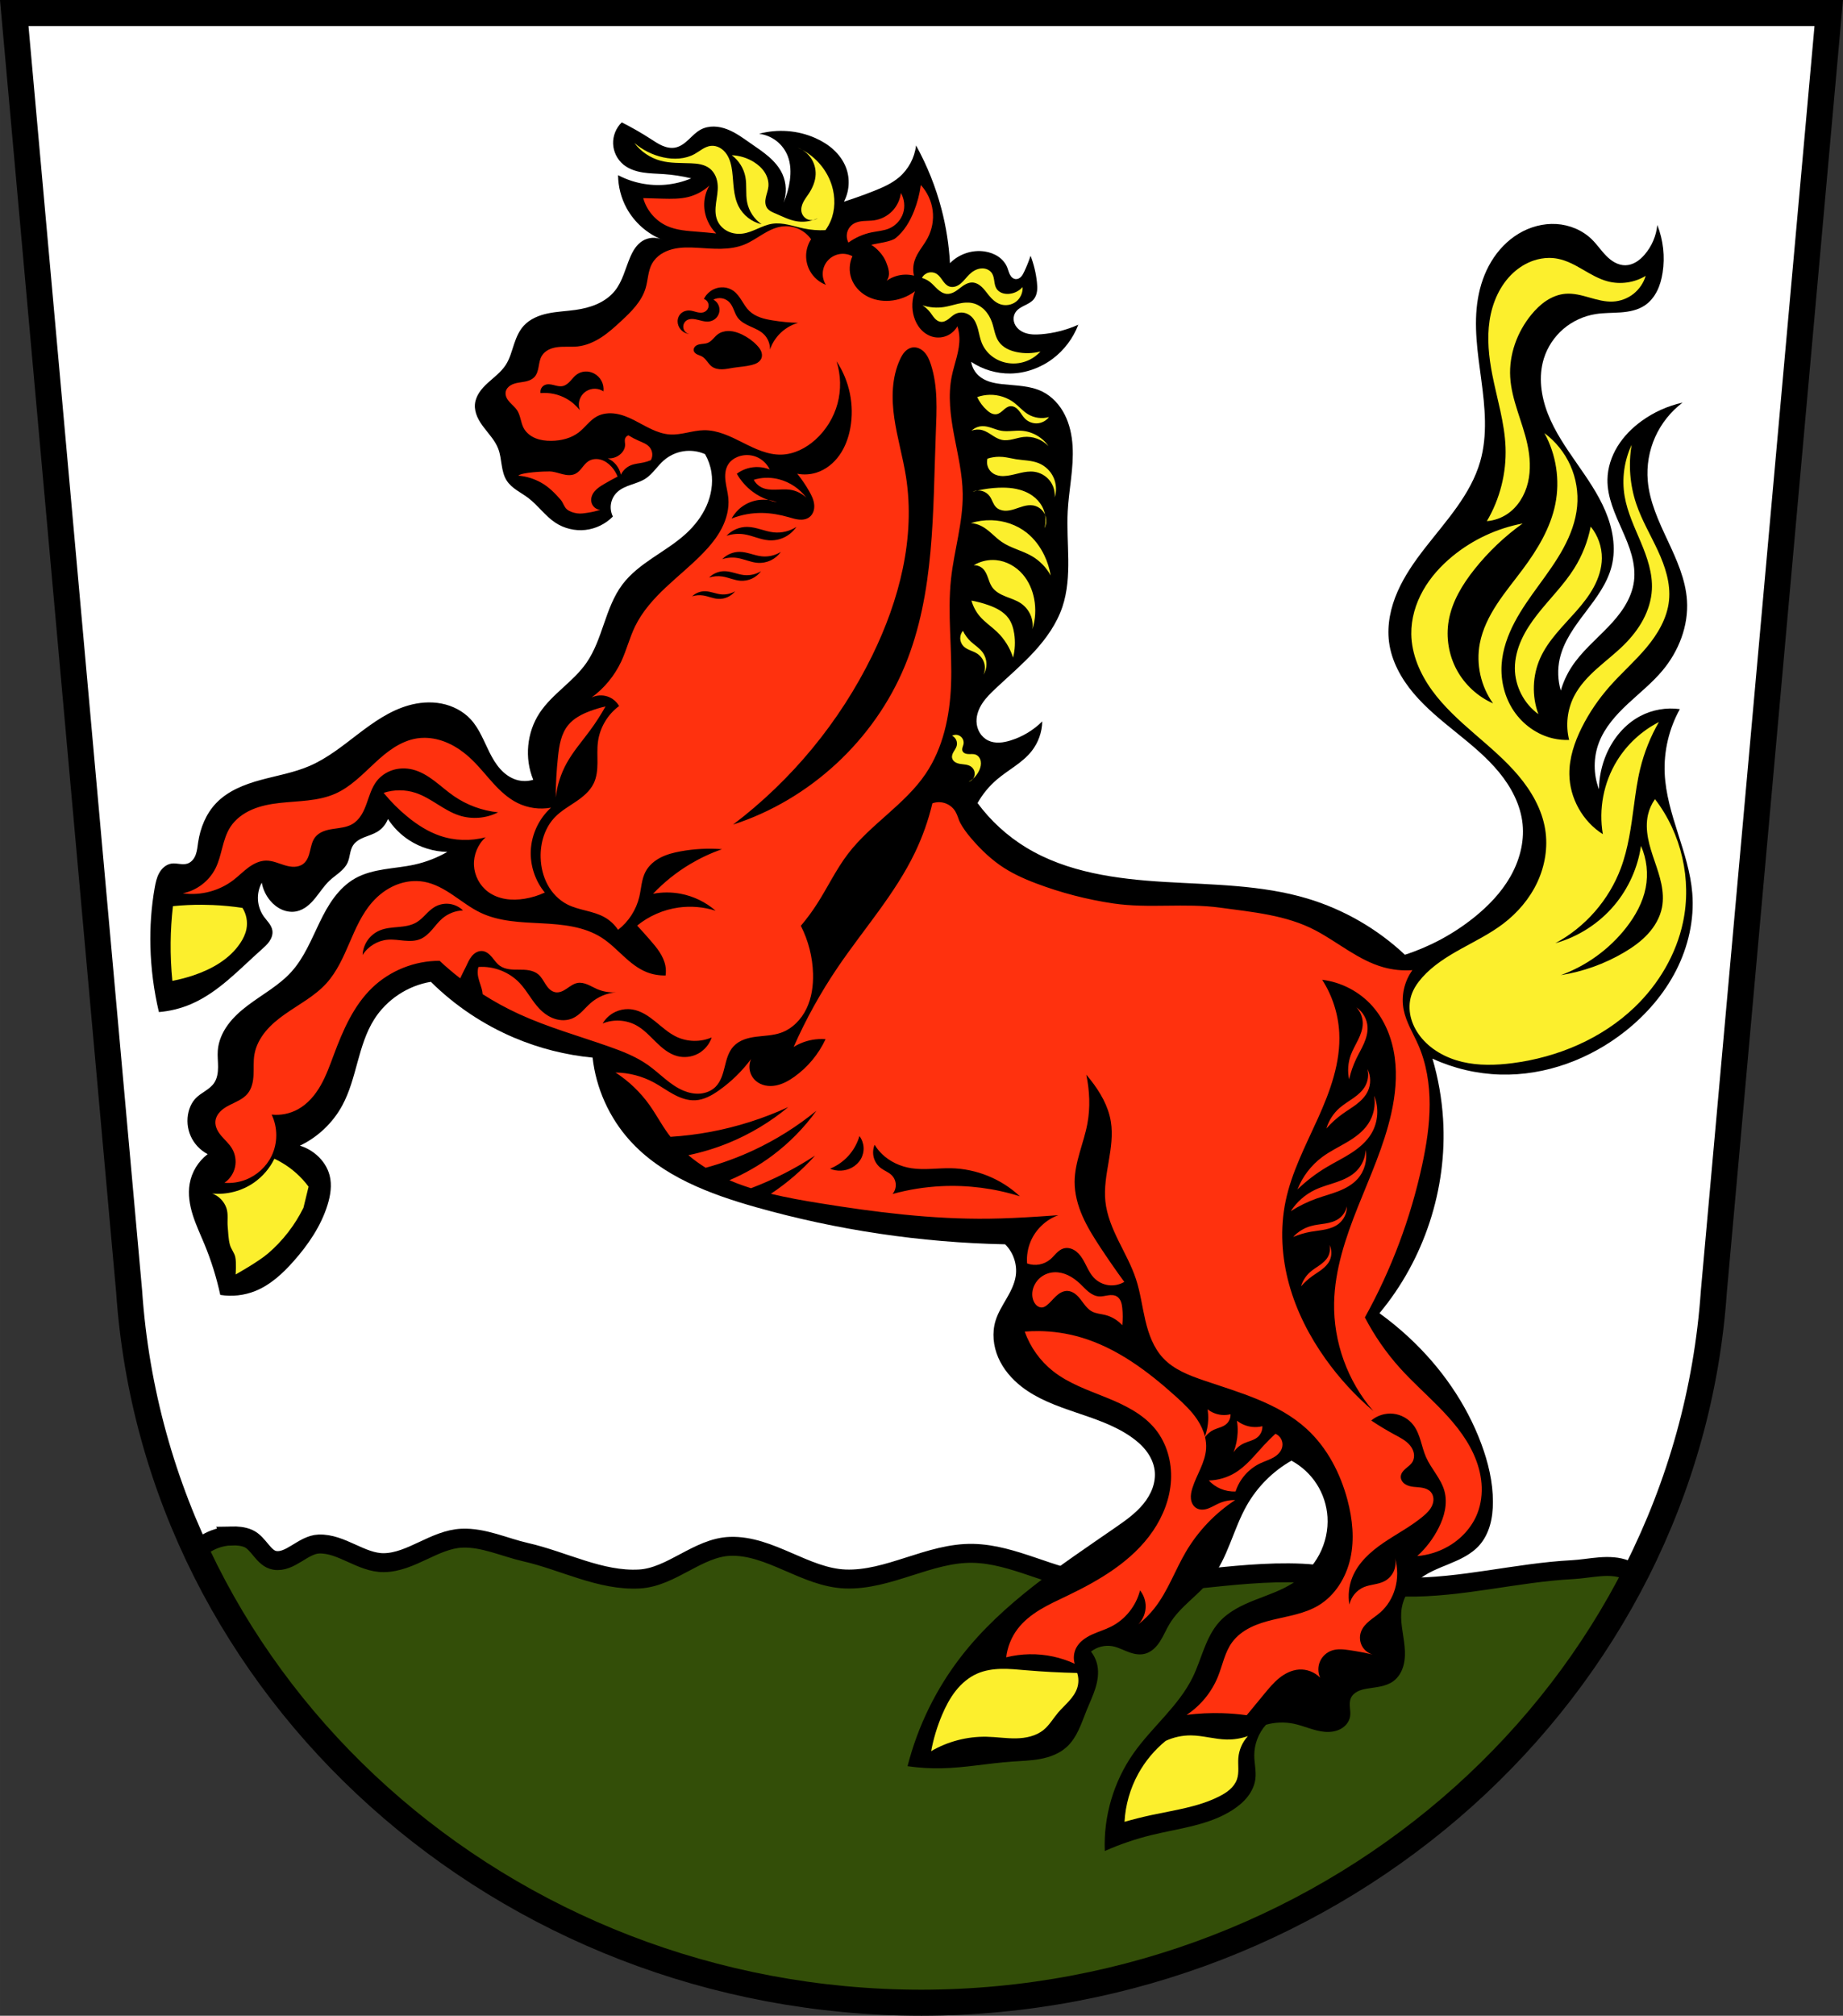 <?xml version="1.0" encoding="UTF-8" standalone="no"?><svg xmlns="http://www.w3.org/2000/svg" width="778.76" viewBox="0 0 778.758 851.541"><rect x="0" y="0" width="778.758" height="851.541" fill="#333333" stroke="none"/><g transform="translate(88.84-131.5)" fill-rule="evenodd"><path d="m-82.82 137l48.547 540.08c11.471 168.6 158.38 300.43 334.81 300.46 176.2-.189 323.2-132.1 334.81-300.46l48.549-540.08h-383.36z" fill="#fff"/><g stroke="#000"><path d="m8.896 780.35c-2.441.057-4.902.576-7.18 1.455-2.834 1.094-5.369 2.842-7.832 4.662 52.5 112.9 170.82 191.05 306.65 191.07 131.02-.141 245.87-73.12 300.94-179.76 0 0-1.879-2.61-3.295-3.182-6.98-2.82-15.07-.392-22.584 0-23.66 1.232-47 7.743-70.69 7.385-14.695-.222-29.01-5.246-43.691-5.906-29.455-1.324-59.02 6.796-88.37 3.938-17.266-1.682-33.22-11.953-50.566-12.307-18.355-.375-35.656 11.55-54 10.83-16.827-.66-31.772-14.368-48.602-13.785-13.558.469-24.748 13.01-38.29 13.785-16.448.942-32.05-7.674-48.11-11.322-8.984-2.04-17.796-6.319-27-5.908-11.481.512-21.399 10.191-32.891 10.338-9.532.122-17.966-8.234-27.492-7.877-6.624.248-12.12 8.01-18.654 6.893-4.739-.808-6.724-7.226-11.11-9.197-2.227-1-4.799-1.176-7.24-1.119z" fill="#334e08" stroke-width="8"/><path d="m-82.82 137l48.547 540.08c11.471 168.6 158.38 300.43 334.81 300.46 176.2-.189 323.2-132.1 334.81-300.46l48.549-540.08h-383.36z" fill="none" stroke-width="11"/></g><path d="m-9.158 601.14c-.858 3.427-.527 7.14.923 10.361 1.45 3.222 4.01 5.931 7.143 7.562-3.991 3.03-6.772 7.608-7.617 12.546-.751 4.385-.016 8.91 1.319 13.154 1.335 4.244 3.256 8.275 4.955 12.387 2.855 6.91 5.091 14.07 6.671 21.382 4.974.802 10.164.219 14.837-1.666 6.375-2.572 11.569-7.404 16.13-12.546 6.183-6.97 11.57-14.852 14.339-23.749 1.262-4.056 1.961-8.434.896-12.546-.854-3.298-2.822-6.26-5.377-8.514-2.072-1.827-4.532-3.211-7.169-4.03 7.567-3.598 13.942-9.654 17.923-17.03 3.075-5.694 4.71-12.03 6.423-18.273 1.713-6.241 3.571-12.546 7.02-18.02 5.263-8.358 14.218-14.294 23.965-15.888 10.138 10.04 22.21 18.12 35.35 23.672 10.49 4.432 21.656 7.257 32.992 8.347 1.431 12.899 6.998 25.307 15.683 34.951 13.643 15.15 33.703 22.683 53.32 28.23 34.24 9.679 69.72 14.964 105.3 15.683 3.508 3.429 5.23 8.594 4.481 13.443-.528 3.419-2.178 6.552-3.91 9.546-1.732 2.995-3.589 5.966-4.604 9.273-1.561 5.088-.98 10.71 1.134 15.594 2.114 4.884 5.69 9.05 9.894 12.316 6.667 5.175 14.77 8.094 22.762 10.809 7.992 2.715 16.15 5.365 23.12 10.122 2.506 1.71 4.851 3.696 6.707 6.096 1.856 2.4 3.209 5.235 3.599 8.243.332 2.557-.04 5.183-.914 7.609-.874 2.426-2.239 4.659-3.873 6.654-3.268 3.99-7.55 7-11.792 9.934-23.299 16.11-47.554 31.88-64.973 54.22-10.715 13.741-18.549 29.716-22.852 46.601 4.744.696 9.545.996 14.339.896 9.916-.206 19.718-2.113 29.612-2.817 4.083-.29 8.197-.378 12.219-1.139 4.02-.762 8.01-2.256 11.04-5.01 2.225-2.02 3.842-4.623 5.125-7.338 1.283-2.715 2.257-5.564 3.389-8.345 1.235-3.035 2.662-6 3.638-9.129.976-3.128 1.49-6.478.843-9.691-.426-2.116-1.355-4.128-2.689-5.825 2.523-2.01 5.932-2.857 9.102-2.267 2.611.487 4.959 1.871 7.477 2.715 2.02.676 4.219 1 6.273.448 1.347-.362 2.579-1.089 3.629-2.01 1.05-.918 1.924-2.023 2.679-3.194 1.511-2.344 2.56-4.956 3.998-7.345 4.424-7.356 12.155-12.08 17.475-18.82 7.225-9.149 9.464-21.237 15.235-31.366 4.444-7.801 11.02-14.375 18.82-18.82 4.325 2.325 8.04 5.767 10.694 9.9 2.651 4.133 4.23 8.948 4.541 13.848.345 5.449-.881 10.977-3.413 15.814-2.533 4.837-6.356 8.978-10.925 11.967-4.986 3.262-10.73 5.124-16.272 7.311-5.542 2.187-11.1 4.845-15.09 9.268-2.903 3.216-4.817 7.196-6.407 11.226-1.59 4.03-2.899 8.179-4.795 12.07-5.978 12.284-17.245 21.08-25.09 32.26-8.376 11.933-12.697 26.658-12.1 41.22 6.357-2.815 12.963-5.067 19.716-6.721 11.771-2.884 24.369-4.107 34.503-10.754 2.309-1.514 4.462-3.306 6.156-5.486 1.694-2.18 2.917-4.768 3.254-7.509.402-3.271-.458-6.562-.474-9.858-.023-4.743 1.78-9.471 4.955-12.995 3.773-1.079 7.806-1.234 11.65-.448 4.467.913 8.67 3.067 13.215 3.432 2.273.182 4.63-.112 6.642-1.185 1.01-.537 1.914-1.265 2.62-2.159.706-.895 1.207-1.958 1.401-3.081.222-1.286.042-2.602-.063-3.903-.105-1.301-.127-2.656.382-3.857.532-1.256 1.608-2.225 2.82-2.853 1.211-.627 2.558-.943 3.902-1.18 1.929-.34 3.884-.53 5.8-.937 1.916-.408 3.817-1.049 5.402-2.199 2.194-1.592 3.637-4.072 4.339-6.69.702-2.618.713-5.376.455-8.07-.516-5.396-2.084-10.804-1.21-16.15.738-4.517 3.243-8.676 6.721-11.65 3.815-3.262 8.62-5.076 13.263-6.984 4.643-1.908 9.369-4.071 12.726-7.803 2.198-2.443 3.7-5.462 4.601-8.622.901-3.16 1.218-6.464 1.224-9.75.015-8.423-1.99-16.751-4.929-24.645-6.359-17.08-17.13-32.393-30.47-44.809-3.965-3.689-8.158-7.133-12.546-10.306 18.889-22.614 28.718-52.591 26.885-82-.539-8.645-2.045-17.229-4.481-25.541 8.977 4.138 18.796 6.44 28.678 6.721 19.04.543 37.961-6.526 52.874-18.372 8.797-6.987 16.334-15.665 21.433-25.675 5.099-10.01 7.697-21.378 6.797-32.576-.696-8.655-3.423-16.999-6.06-25.27-2.633-8.274-5.211-16.685-5.595-25.36-.416-9.397 1.827-18.897 6.402-27.12-5.691-.793-11.623.244-16.708 2.92-6.492 3.416-11.447 9.389-14.339 16.13-1.999 4.661-3.071 9.716-3.137 14.787-2.398-6.278-2.398-13.438 0-19.716 2.437-6.379 7.14-11.623 12.13-16.288 4.986-4.666 10.381-8.942 14.76-14.182 6.859-8.208 11-18.9 10.306-29.574-.583-8.913-4.391-17.255-8.174-25.347-3.783-8.092-7.662-16.385-8.405-25.287-.522-6.251.562-12.629 3.121-18.356 2.558-5.727 6.586-10.791 11.59-14.573-6.257 1.375-12.223 4.062-17.399 7.837-3.981 2.903-7.517 6.47-10.09 10.67-2.577 4.2-4.17 9.05-4.245 13.975-.115 7.491 3.188 14.551 6.229 21.399 1.52 3.424 2.996 6.883 3.983 10.497.987 3.614 1.476 7.406.991 11.12-.492 3.77-1.977 7.364-3.972 10.6-1.995 3.236-4.494 6.134-7.132 8.871-5.277 5.474-11.216 10.432-15.333 16.824-1.961 3.045-3.476 6.378-4.481 9.858-1.284-4.346-1.44-9.02-.448-13.443 1.651-7.36 6.293-13.639 10.856-19.646 4.562-6.01 9.272-12.212 11.1-19.53 1.928-7.718.412-15.971-2.697-23.294-3.109-7.323-7.731-13.884-12.274-20.415-4.542-6.531-9.08-13.167-11.983-20.573-2.905-7.406-4.077-15.751-1.723-23.35 1.502-4.851 4.42-9.25 8.283-12.547 3.863-3.297 8.657-5.484 13.673-6.273 3.484-.548 7.04-.434 10.553-.696 3.518-.262 7.116-.944 10.06-2.889 2.269-1.499 4.03-3.689 5.26-6.116 1.227-2.427 1.938-5.088 2.357-7.775 1.055-6.761.273-13.799-2.24-20.16-.439 4.603-2.347 9.05-5.377 12.546-1.038 1.197-2.214 2.29-3.572 3.106-1.358.816-2.909 1.346-4.494 1.375-1.548.029-3.083-.42-4.451-1.148-1.367-.728-2.575-1.726-3.665-2.827-2.179-2.201-3.908-4.819-6.123-6.984-3.974-3.883-9.435-6.131-14.981-6.463-5.546-.333-11.145 1.2-15.909 4.06-4.764 2.859-8.702 7.01-11.574 11.765-2.872 4.756-4.696 10.11-5.634 15.584-1.951 11.391-.11 23.04 1.417 34.498 1.528 11.456 2.715 23.302-.469 34.412-4.01 13.981-14.375 25.05-23.311 36.521-4.468 5.738-8.674 11.752-11.602 18.409-2.927 6.657-4.533 14.03-3.623 21.245 1.023 8.116 5.165 15.582 10.45 21.825 5.285 6.243 11.702 11.41 18.06 16.557 6.358 5.147 12.744 10.36 17.945 16.673 5.201 6.314 9.198 13.876 10 22.02.762 7.698-1.394 15.517-5.245 22.23-3.851 6.709-9.327 12.374-15.367 17.206-8.657 6.927-18.578 12.269-29.13 15.683-11.658-10.961-25.894-19.16-41.22-23.749-19.431-5.813-40.04-5.791-60.28-7.01-20.245-1.223-41.12-3.972-58.46-14.494-8-4.857-15.05-11.289-20.612-18.82 2.082-3.726 4.826-7.08 8.07-9.858 4.849-4.158 10.834-7.081 14.787-12.1 2.797-3.55 4.396-8.03 4.481-12.546-3.739 3.724-8.397 6.519-13.443 8.07-1.536.471-3.117.829-4.722.889-1.605.059-3.241-.191-4.688-.889-1.493-.72-2.749-1.907-3.597-3.331-.849-1.424-1.295-3.077-1.332-4.735-.061-2.761.995-5.457 2.528-7.754 1.532-2.297 3.526-4.245 5.538-6.137 5.475-5.148 11.216-10.03 16.3-15.567 5.084-5.535 9.539-11.81 11.929-18.935 2.151-6.413 2.556-13.279 2.484-20.04-.072-6.764-.601-13.531-.244-20.285.487-9.211 2.62-18.356 2.066-27.563-.277-4.604-1.248-9.216-3.334-13.329-2.087-4.113-5.347-7.708-9.486-9.742-5.211-2.56-11.259-2.477-17.03-3.137-1.766-.202-3.533-.48-5.225-1.025-1.692-.545-3.316-1.366-4.633-2.56-1.666-1.51-2.793-3.603-3.137-5.825 4.857 3.27 10.725 5.01 16.579 4.929 6.436-.094 12.787-2.395 17.923-6.273 4.831-3.648 8.605-8.68 10.754-14.339-4.949 2.22-10.277 3.59-15.683 4.03-2.462.202-5.02.197-7.3-.756-1.14-.477-2.191-1.192-2.98-2.142-.79-.95-1.307-2.141-1.37-3.375-.056-1.106.26-2.23.896-3.137.901-1.284 2.349-2.056 3.755-2.754 1.405-.698 2.87-1.408 3.863-2.623.79-.968 1.218-2.193 1.386-3.431.168-1.238.09-2.496-.041-3.738-.404-3.83-1.31-7.606-2.689-11.202-.756 2.293-1.655 4.539-2.689 6.721-.362.765-.75 1.535-1.335 2.146-.293.306-.634.568-1.017.748-.383.179-.81.273-1.232.243-.539-.038-1.052-.278-1.467-.624-.415-.346-.737-.793-.988-1.271-.501-.957-.726-2.032-1.13-3.034-.754-1.869-2.135-3.456-3.804-4.586-1.669-1.13-3.616-1.817-5.606-2.135-5.333-.854-11.03 1.046-14.787 4.929-.43-7.711-1.633-15.38-3.585-22.852-2.445-9.363-6.067-18.419-10.754-26.885-.59 5.167-3.207 10.07-7.169 13.443-3.121 2.653-6.946 4.318-10.754 5.825-4.13 1.635-8.315 3.129-12.546 4.481 2.306-4.363 2.641-9.722.896-14.339-1.093-2.892-2.953-5.465-5.223-7.562-2.271-2.098-4.945-3.731-7.771-4.984-7.401-3.281-15.939-3.925-23.749-1.792 2.662.329 5.23 1.39 7.347 3.037 2.117 1.647 3.778 3.874 4.752 6.373 1.266 3.248 1.358 6.851.896 10.306-.434 3.245-1.343 6.426-2.689 9.41 1.425-3.886 1.26-8.328-.448-12.1-1.303-2.876-3.436-5.31-5.82-7.38-2.384-2.07-5.03-3.809-7.623-5.615-3.156-2.2-6.283-4.534-9.872-5.919-1.795-.693-3.697-1.139-5.62-1.171-1.923-.032-3.87.361-5.567 1.265-1.96 1.044-3.503 2.706-5.124 4.224-1.621 1.518-3.451 2.963-5.63 3.394-1.833.362-3.748-.04-5.465-.775-1.717-.736-3.273-1.793-4.841-2.809-3.975-2.578-8.093-4.935-12.33-7.06-2.418 2.324-3.783 5.705-3.655 9.06.128 3.352 1.746 6.619 4.334 8.752 2.292 1.889 5.218 2.86 8.149 3.335 2.932.475 5.915.493 8.878.698 3.924.271 7.826.871 11.65 1.792-3.418 1.441-7.06 2.351-10.754 2.689-6.922.632-14.02-.787-20.16-4.03.037 4.83 1.28 9.646 3.585 13.891 3.298 6.076 8.796 10.926 15.235 13.443-1.335-.645-2.834-.946-4.314-.868-1.48.078-2.939.535-4.199 1.316-1.266.785-2.318 1.882-3.171 3.103-.852 1.221-1.512 2.566-2.092 3.938-2.01 4.751-3.16 9.996-6.388 14.02-1.97 2.455-4.623 4.311-7.496 5.596-2.873 1.285-5.967 2.02-9.08 2.469-3.878.558-7.82.683-11.656 1.476-3.837.793-7.666 2.344-10.3 5.245-1.946 2.143-3.111 4.874-4.03 7.617-1.028 3.059-1.823 6.257-3.585 8.962-1.957 3-4.943 5.153-7.586 7.575-1.322 1.211-2.576 2.514-3.561 4.01-.985 1.498-1.694 3.206-1.847 4.992-.154 1.8.261 3.617.984 5.272.722 1.656 1.744 3.164 2.84 4.6 2.192 2.872 4.75 5.571 6.03 8.948.83 2.181 1.08 4.529 1.445 6.833.365 2.304.875 4.649 2.139 6.609 1.058 1.639 2.588 2.919 4.191 4.03 1.603 1.111 3.304 2.081 4.861 3.256 4.155 3.135 7.175 7.637 11.524 10.497 3.685 2.422 8.222 3.518 12.606 3.044 4.384-.474 8.582-2.514 11.664-5.668-.828-1.656-1.112-3.578-.799-5.402.313-1.825 1.221-3.542 2.554-4.827 1.621-1.564 3.772-2.442 5.899-3.184 2.127-.742 4.319-1.401 6.199-2.641 3.01-1.981 4.916-5.238 7.617-7.617 2.336-2.057 5.268-3.428 8.344-3.901 3.076-.473 6.285-.047 9.131 1.212 1.35 2.347 2.266 4.943 2.689 7.617.762 4.825-.101 9.838-2.089 14.3-1.987 4.462-5.064 8.389-8.665 11.689-4.248 3.892-9.195 6.921-13.966 10.151-4.771 3.23-9.462 6.749-12.919 11.358-3.664 4.884-5.757 10.739-7.751 16.51-1.993 5.771-3.983 11.647-7.484 16.649-5.528 7.897-14.402 13.02-19.716 21.06-5.424 8.21-6.465 19.14-2.689 28.23-2.318.714-4.851.714-7.169 0-2.611-.804-4.897-2.478-6.729-4.505-1.832-2.027-3.238-4.403-4.47-6.841-2.465-4.877-4.358-10.183-8.07-14.195-3.227-3.488-7.674-5.749-12.339-6.653-4.665-.904-9.534-.494-14.1.828-7.862 2.278-14.696 7.13-21.2 12.1-6.505 4.969-12.954 10.201-20.471 13.442-6.572 2.834-13.709 4.03-20.616 5.91-6.907 1.877-13.867 4.603-18.816 9.773-4.273 4.464-6.713 10.466-7.617 16.579-.258 1.747-.404 3.532-1.017 5.188-.306.828-.731 1.619-1.31 2.286-.579.667-1.317 1.207-2.154 1.488-1.069.36-2.231.286-3.352.156-1.12-.13-2.253-.312-3.37-.156-1.111.156-2.164.648-3.045 1.342-.882.694-1.597 1.586-2.153 2.562-1.111 1.95-1.582 4.192-1.972 6.402-1.434 8.125-1.993 16.397-1.792 24.645.227 9.351 1.431 18.679 3.585 27.781 4.68-.379 9.296-1.525 13.609-3.38 11.504-4.946 20.22-14.527 29.574-22.852 1.243-1.106 2.517-2.209 3.467-3.575.475-.683.866-1.43 1.105-2.227.239-.797.322-1.646.19-2.468-.183-1.139-.766-2.176-1.447-3.106-.681-.93-1.468-1.78-2.138-2.719-1.465-2.054-2.342-4.523-2.499-7.04-.157-2.518.405-5.077 1.603-7.298.507 2.792 1.756 5.447 3.585 7.617 1.362 1.617 3.056 2.975 4.998 3.809 1.943.834 4.139 1.125 6.204.672 1.578-.346 3.044-1.113 4.33-2.091 1.286-.978 2.4-2.165 3.425-3.414 2.048-2.499 3.774-5.285 6.136-7.49 1.325-1.237 2.827-2.269 4.21-3.44 1.384-1.171 2.675-2.52 3.407-4.178.508-1.15.728-2.402.989-3.632.261-1.23.579-2.475 1.251-3.537.536-.847 1.282-1.547 2.11-2.111.828-.564 1.74-.996 2.668-1.372 1.857-.752 3.816-1.299 5.527-2.342 2.029-1.236 3.63-3.159 4.481-5.377 2.319 3.568 5.394 6.643 8.962 8.962 4.776 3.104 10.435 4.834 16.13 4.929-4.321 2.484-9.02 4.304-13.891 5.377-4.216.93-8.533 1.299-12.796 1.985-4.263.686-8.539 1.715-12.297 3.84-3.507 1.984-6.448 4.867-8.863 8.092-2.415 3.225-4.329 6.796-6.086 10.422-3.515 7.252-6.538 14.933-11.936 20.917-5.236 5.806-12.305 9.564-18.535 14.289-3.115 2.362-6.06 5.01-8.356 8.168-2.298 3.162-3.933 6.88-4.233 10.777-.181 2.349.122 4.708.114 7.06-.008 2.356-.364 4.81-1.701 6.75-.938 1.361-2.293 2.373-3.662 3.299-1.369.925-2.792 1.8-3.956 2.975-1.571 1.586-2.595 3.66-3.137 5.825"/><path d="m179.17 191.85c2.74 3.664 6.735 6.371 11.154 7.557 4.137 1.11 8.493.902 12.773 1.078 1.389.057 2.783.156 4.139.467 1.355.31 2.678.842 3.777 1.693 1.082.839 1.922 1.97 2.484 3.219.562 1.248.853 2.61.934 3.977.146 2.481-.388 4.943-.713 7.406-.325 2.463-.426 5.06.533 7.348.841 2.01 2.474 3.652 4.428 4.615 1.954.963 4.209 1.26 6.367.961 2.167-.301 4.207-1.174 6.213-2.047 2.01-.872 4.04-1.761 6.201-2.092 2.233-.341 4.517-.071 6.727.395 2.21.466 4.374 1.128 6.586 1.586 3.01.624 6.103.865 9.176.719.86-1.172 1.585-2.442 2.158-3.777 2.03-4.73 2.063-10.197.541-15.11-1.972-6.371-6.579-11.859-12.455-14.996 1.422.86 2.667 2.01 3.604 3.387 1.379 2.02 2.096 4.486 2.01 6.932-.097 2.899-1.281 5.673-2.877 8.096-.804 1.22-1.719 2.376-2.373 3.682-.654 1.306-1.035 2.816-.686 4.234.341 1.385 1.401 2.573 2.74 3.066.669.247 1.399.315 2.105.219-2.268.717-4.706.898-7.05.492-3.079-.533-5.895-2.01-8.77-3.236-.667-.284-1.344-.557-1.973-.92-.628-.363-1.213-.824-1.627-1.42-.442-.636-.669-1.404-.732-2.176-.064-.772.031-1.55.193-2.307.325-1.514.919-2.972 1.08-4.512.221-2.114-.407-4.27-1.547-6.06-1.14-1.794-2.767-3.245-4.57-4.371-2.799-1.748-6.06-2.751-9.355-2.879 2.972 2.197 5.072 5.544 5.758 9.176.659 3.49.05 7.127.719 10.615.719 3.754 2.967 7.191 6.117 9.355-4.135-.93-7.796-3.778-9.715-7.557-1.139-2.243-1.674-4.746-1.982-7.242-.308-2.496-.402-5.02-.717-7.512-.326-2.582-.922-5.208-2.402-7.35-.74-1.071-1.697-2-2.836-2.631-1.139-.63-2.463-.947-3.758-.813-1.279.133-2.476.69-3.578 1.354-1.102.663-2.135 1.438-3.258 2.064-3.986 2.222-8.856 2.414-13.314 1.439-4.5-.984-8.745-3.107-12.232-6.117m71.02 2.994c-.672-.406-1.379-.754-2.119-1.016.724.301 1.428.647 2.119 1.016m6.496 28.842c-.577.415-1.257.674-1.961.771.671-.212 1.327-.465 1.961-.771m308.88 16.768c-2.123.026-4.245.395-6.262 1.064-3.226 1.071-6.183 2.895-8.689 5.191-5.658 5.182-8.898 12.633-10.04 20.221-1.139 7.588-.32 15.345 1.154 22.875 1.995 10.188 5.196 20.221 5.594 30.596.417 10.884-2.36 21.872-7.896 31.25 3.039-.246 6.01-1.275 8.553-2.961 4.553-3.02 7.557-8.04 8.818-13.357 1.262-5.316.9-10.912-.264-16.25-2.078-9.533-6.671-18.553-7.238-28.29-.551-9.459 2.892-18.975 8.883-26.316 1.839-2.254 3.928-4.331 6.357-5.932 2.43-1.601 5.217-2.714 8.117-2.951 3.396-.278 6.764.637 10.04 1.568 3.277.931 6.623 1.895 10.03 1.721 3.118-.16 6.178-1.306 8.633-3.234 2.455-1.929 4.293-4.63 5.186-7.621-4.767 2.898-10.734 3.75-16.12 2.303-3.736-1-7.101-3.02-10.449-4.963-3.348-1.938-6.805-3.843-10.604-4.576-1.252-.241-2.527-.351-3.801-.336m-239.36 4.422c-.231 0-.462.015-.691.043-1.832.22-3.487 1.251-4.807 2.541-1.247 1.219-2.251 2.682-3.594 3.795-.671.556-1.429 1.023-2.264 1.275-.834.253-1.751.281-2.572-.012-.596-.213-1.123-.588-1.578-1.027-.455-.44-.84-.945-1.209-1.459-.737-1.028-1.448-2.128-2.512-2.813-1.024-.659-2.328-.863-3.504-.547-1.176.316-2.203 1.149-2.758 2.232 1.218.338 2.371.914 3.373 1.686 1.19.917 2.152 2.092 3.266 3.1.557.504 1.154.969 1.816 1.322.662.354 1.393.595 2.143.637.989.055 1.973-.24 2.855-.689.883-.45 1.679-1.051 2.465-1.654.786-.603 1.571-1.213 2.443-1.684.872-.47 1.843-.799 2.834-.791.758.006 1.505.211 2.188.541.682.33 1.3.783 1.857 1.297 1.114 1.027 1.985 2.284 2.939 3.461 1.311 1.618 2.859 3.144 4.816 3.854 2.225.807 4.846.411 6.732-1.018 1.887-1.428 2.981-3.845 2.809-6.205-1.539 1.758-3.834 2.834-6.17 2.889-.92.022-1.85-.11-2.699-.463-.849-.353-1.615-.935-2.117-1.705-.623-.954-.808-2.121-.975-3.248-.167-1.127-.342-2.293-.951-3.256-.493-.78-1.254-1.378-2.109-1.725-.642-.26-1.334-.379-2.027-.377m-6.9 14.449c-1.124.051-2.249.244-3.348.492-1.953.441-3.87 1.057-5.848 1.371-3.051.485-6.216.235-9.152-.723 1.291.842 2.438 1.906 3.373 3.131.605.793 1.124 1.654 1.799 2.389.337.367.713.703 1.139.963.425.26.901.445 1.396.502.603.069 1.218-.053 1.779-.283.561-.231 1.074-.567 1.557-.936.965-.737 1.838-1.618 2.928-2.152 1.091-.535 2.359-.684 3.553-.457 1.194.227 2.309.823 3.189 1.66 1.455 1.383 2.227 3.336 2.746 5.275.519 1.94.835 3.944 1.59 5.805.885 2.181 2.365 4.111 4.217 5.564 1.851 1.454 4.067 2.432 6.381 2.865 2.569.481 5.259.288 7.734-.551 2.475-.839 4.728-2.324 6.475-4.268-3.292.866-6.786.951-10.115.242-1.441-.307-2.86-.765-4.154-1.469-1.295-.704-2.465-1.662-3.313-2.867-.837-1.19-1.336-2.582-1.729-3.982-.392-1.401-.686-2.832-1.16-4.207-.669-1.939-1.706-3.767-3.141-5.232-1.435-1.465-3.278-2.554-5.289-2.955-.491-.098-.987-.154-1.484-.178-.373-.017-.748-.017-1.123 0m10.07 38.953c-1.803.034-3.6.361-5.299.963.977 2.095 2.38 3.991 4.096 5.539.568.512 1.176.991 1.867 1.318.691.327 1.473.497 2.227.369.558-.095 1.081-.348 1.551-.664.47-.316.894-.696 1.318-1.07.425-.375.854-.748 1.334-1.049.48-.301 1.015-.531 1.578-.59.711-.075 1.434.126 2.055.482.621.356 1.146.86 1.604 1.41.915 1.1 1.586 2.4 2.604 3.406 1.36 1.345 3.313 2.068 5.221 1.932 1.908-.136 3.739-1.13 4.895-2.654-2.965.849-6.279.403-8.912-1.203-2.144-1.308-3.784-3.294-5.779-4.818-2.94-2.246-6.659-3.442-10.357-3.371m-3.131 13.246c-1.692.05-3.358.752-4.576 1.928 1.446-.57 3.078-.657 4.576-.242 1.478.409 2.781 1.274 4.068 2.107 1.288.833 2.622 1.663 4.121 1.988 1.515.328 3.096.115 4.609-.223 1.513-.338 3-.801 4.543-.982 3.871-.455 7.923 1.018 10.598 3.854-2.585-3.781-6.987-6.257-11.561-6.502-2.811-.151-5.657.49-8.43 0-1.348-.238-2.634-.739-3.934-1.17-1.3-.431-2.647-.798-4.02-.758m237.52 2.955c4.973 9.03 6.635 19.831 4.605 29.936-2.045 10.181-7.611 19.308-13.816 27.635-3.631 4.873-7.519 9.563-10.846 14.648-3.327 5.086-6.108 10.634-7.248 16.604-1.668 8.731.404 18.11 5.594 25.33-6.504-2.865-12.01-7.951-15.373-14.211-3.366-6.26-4.575-13.654-3.379-20.66 1.376-8.06 5.77-15.306 10.855-21.711 5.855-7.374 12.742-13.928 20.396-19.41-10.817 2.031-21.1 6.83-29.607 13.816-4.961 4.075-9.346 8.917-12.494 14.512-3.148 5.595-5.03 11.967-4.941 18.387.115 8.572 3.71 16.815 8.74 23.756 5.03 6.941 11.456 12.736 17.93 18.355 6.474 5.62 13.08 11.157 18.604 17.715 5.521 6.558 9.956 14.279 11.311 22.744 1.206 7.536-.114 15.395-3.35 22.307-3.236 6.912-8.338 12.885-14.416 17.5-5.472 4.156-11.678 7.214-17.689 10.543-6.01 3.329-11.953 7.02-16.523 12.156-1.978 2.221-3.698 4.734-4.605 7.566-.924 2.885-.966 6.02-.283 8.973.683 2.951 2.074 5.718 3.902 8.133 4.305 5.687 10.936 9.328 17.875 10.979 6.939 1.651 14.199 1.451 21.273.537 19.11-2.467 37.759-10.338 51.648-23.688 10.06-9.672 17.508-22.2 20.396-35.857 3.795-17.939-.652-37.452-11.844-51.977-1.407 1.97-2.42 4.219-2.961 6.578-.747 3.258-.591 6.67.027 9.955.618 3.285 1.687 6.466 2.766 9.629 1.079 3.163 2.174 6.334 2.848 9.607.674 3.274.917 6.676.281 9.957-.816 4.215-3.064 8.07-5.969 11.23-2.904 3.162-6.448 5.675-10.15 7.85-8.183 4.806-17.275 8.06-26.648 9.541 10.842-3.936 20.537-10.977 27.635-20.07 3.868-4.955 7.01-10.609 8.225-16.777 1.166-5.938.466-12.227-1.975-17.764-1.329 9.151-5.249 17.912-11.186 25-6.463 7.718-15.304 13.418-25 16.12 12.601-6.75 22.617-18.2 27.635-31.582 3.193-8.518 4.389-17.63 5.592-26.646.692-5.185 1.396-10.379 2.633-15.461 1.681-6.908 4.348-13.576 7.895-19.738-7.277 3.719-13.496 9.478-17.764 16.447-5.601 9.147-7.747 20.355-5.922 30.924-8.526-5.383-14.04-15.248-14.15-25.33-.076-6.874 2.189-13.59 5.264-19.738 3.151-6.302 7.176-12.158 11.844-17.436 4.953-5.601 10.621-10.549 15.428-16.275 4.807-5.727 8.809-12.475 9.574-19.912.744-7.228-1.627-14.425-4.674-21.02-3.047-6.597-6.81-12.889-9.143-19.771-2.711-7.999-3.396-16.676-1.975-25-3.158 6.712-4.207 14.4-2.961 21.713 1.159 6.805 4.204 13.11 6.869 19.48 2.665 6.368 5.01 13.1 4.645 19.996-.237 4.46-1.621 8.82-3.732 12.756-2.111 3.935-4.936 7.459-8.109 10.602-3.604 3.569-7.651 6.657-11.426 10.04-3.775 3.388-7.328 7.146-9.629 11.666-2.864 5.625-3.614 12.296-2.068 18.416-2.287.084-4.585-.135-6.814-.65-6.723-1.555-12.712-5.864-16.568-11.586-3.856-5.722-5.6-12.781-5.145-19.666.413-6.238 2.561-12.263 5.473-17.795 2.912-5.532 6.583-10.622 10.258-15.68 3.675-5.057 7.378-10.122 10.361-15.615 2.984-5.493 5.246-11.468 5.82-17.693.542-5.875-.453-11.883-2.859-17.27-2.407-5.386-6.221-10.137-10.959-13.652m-230.5 9.982c-1.647.016-3.291.283-4.857.791-.306 1.155-.237 2.406.191 3.521.429 1.115 1.216 2.088 2.217 2.74.87.567 1.886.889 2.916 1.021 1.03.132 2.076.079 3.105-.059 1.9-.255 3.747-.8 5.617-1.221 1.87-.42 3.803-.717 5.703-.465 2.532.336 4.916 1.683 6.512 3.678 1.596 1.995 2.386 4.616 2.158 7.16.886-2.783.686-5.896-.549-8.543-1.235-2.647-3.493-4.798-6.195-5.906-3.03-1.241-6.403-1.171-9.633-1.688-1.851-.296-3.672-.79-5.539-.963-.547-.051-1.098-.074-1.646-.068m1.609 13.04c-.63-.002-1.261.013-1.891.039-2.95.124-5.885.529-8.764 1.182.633-.039 1.27.012 1.883.176 1.304.348 2.48 1.16 3.268 2.256.516.719.864 1.54 1.238 2.342.374.802.791 1.604 1.412 2.234.958.971 2.335 1.446 3.697 1.518 1.362.071 2.719-.23 4.02-.633 1.303-.403 2.574-.908 3.891-1.264 1.316-.356 2.698-.56 4.045-.344 2.069.332 3.942 1.706 4.879 3.58.077.154.137.315.201.475-.225-1.245-.629-2.458-1.227-3.574-.975-1.821-2.411-3.379-4.094-4.576-2.053-1.46-4.459-2.383-6.928-2.885-1.852-.376-3.741-.521-5.633-.525m17.881 11.561c.334 1.849.259 3.773-.264 5.578.896-1.702.979-3.796.264-5.578m-28.535-10.34c-.715.045-1.422.208-2.074.504.686-.188 1.38-.347 2.074-.504m5.873 12.547c-2.93-.075-5.871.332-8.67 1.203 1.504.123 2.984.535 4.336 1.205 3.289 1.63 5.645 4.665 8.67 6.744 3.884 2.669 8.691 3.648 12.764 6.02 3.329 1.938 6.112 4.805 7.949 8.189-.488-2.914-1.383-5.76-2.65-8.43-1.758-3.702-4.257-7.083-7.465-9.633-4.207-3.344-9.561-5.161-14.934-5.299m253.22 2.699c-1.207 6.239-3.577 12.25-6.953 17.633-4.436 7.07-10.504 12.952-15.637 19.535-2.566 3.292-4.912 6.783-6.637 10.584-1.725 3.801-2.819 7.93-2.813 12.1.012 7.534 3.824 14.965 9.936 19.371-2.808-7.564-2.535-16.222.744-23.594 3.424-7.697 9.748-13.635 15.307-19.965 2.779-3.165 5.412-6.493 7.402-10.205 1.99-3.712 3.324-7.841 3.369-12.05.052-4.837-1.65-9.672-4.719-13.41m-252.52 14.1c-2.858-.027-5.721.747-8.168 2.227 1.408-.06 2.832.474 3.854 1.445 1.049.997 1.638 2.376 2.127 3.738.489 1.362.916 2.77 1.727 3.969.668.988 1.578 1.798 2.578 2.449 1 .651 2.09 1.149 3.197 1.594 2.214.889 4.543 1.587 6.508 2.941 1.712 1.18 3.089 2.842 3.934 4.742.845 1.9 1.154 4.03.883 6.096 1.278-4.111 1.529-8.535.723-12.764-.721-3.783-2.307-7.438-4.818-10.357-2.858-3.321-6.955-5.624-11.318-6.02-.407-.037-.816-.057-1.225-.06m-9.133 17.16c.685 2.478 1.93 4.801 3.613 6.744 2.124 2.451 4.885 4.256 7.225 6.502 3.102 2.977 5.444 6.74 6.744 10.838.831-3.295.996-6.756.482-10.115-.353-2.307-1.045-4.608-2.408-6.502-1.996-2.771-5.213-4.393-8.43-5.541-2.35-.839-4.771-1.483-7.227-1.926m-3.611 12.764c-.765.91-1.179 2.111-1.135 3.299.044 1.188.545 2.354 1.375 3.205.769.789 1.781 1.29 2.795 1.721 1.014.43 2.061.809 2.984 1.41 1.413.919 2.484 2.353 2.965 3.969.48 1.616.367 3.4-.314 4.941.9-1.454 1.345-3.183 1.26-4.891-.085-1.708-.702-3.385-1.742-4.742-1.317-1.718-3.229-2.864-4.816-4.336-1.397-1.296-2.547-2.858-3.371-4.576m-3.229 43.938c-.469.03-.932.16-1.348.379.768.381 1.396 1.037 1.744 1.82.348.784.413 1.69.182 2.516-.249.886-.812 1.641-1.273 2.438-.231.398-.439.814-.568 1.256-.129.442-.176.912-.084 1.363.077.376.249.731.484 1.035.235.304.531.558.857.762.652.407 1.413.607 2.172.729.759.122 1.528.169 2.285.301.757.132 1.513.355 2.148.787.563.384 1.015.928 1.289 1.553.274.624.367 1.326.268 2-.089.603-.34 1.178-.707 1.664 1.183-1.035 2.143-2.327 2.764-3.771.497-1.157.785-2.442.555-3.68-.115-.619-.362-1.217-.744-1.717-.382-.5-.902-.901-1.496-1.107-.486-.169-1.01-.206-1.523-.207-.514 0-1.029.036-1.543 0-.514-.026-1.034-.117-1.49-.355-.228-.119-.438-.273-.609-.465-.172-.191-.305-.421-.375-.668-.124-.438-.049-.909.08-1.346.129-.437.311-.857.402-1.303.126-.614.074-1.264-.148-1.85-.222-.586-.616-1.106-1.117-1.482-.501-.376-1.11-.607-1.734-.656-.156-.012-.312-.014-.469-.004m7.449 18.601c-.559.489-1.163.925-1.813 1.285.651-.204 1.241-.593 1.684-1.111.047-.055.086-.116.129-.174m-325.39 53.2c-4.22-.03-8.442.165-12.641.586-.59 5.116-.913 10.264-.965 15.414-.054 5.387.187 10.776.723 16.14 3.102-.586 6.163-1.391 9.152-2.408 7.621-2.592 15.02-6.801 19.508-13.486 1.229-1.833 2.23-3.854 2.65-6.02.589-3.04-.027-6.298-1.686-8.912-4.149-.623-8.333-1.024-12.525-1.203-1.405-.06-2.81-.096-4.217-.105m30.23 107.28c-1.965 4.04-4.981 7.556-8.67 10.115-5.08 3.525-11.429 5.177-17.582 4.576 2.809 1.042 5.09 3.414 6.02 6.262.809 2.473.262 5.167.504 7.742.241 2.565.26 5.187.941 7.672.496 1.809 1.858 3.322 2.262 5.154.528 2.4.146 7.369.146 7.369 0 0 9.58-5.342 13.729-8.91 6.202-5.334 11.313-11.931 14.932-19.268l2.168-8.912c-1.562-2.102-3.341-4.04-5.299-5.779-2.741-2.433-5.834-4.468-9.152-6.02m307.09 215.5c-3.476.082-6.983.615-10.164 2.02-3.565 1.572-6.604 4.194-9.02 7.252-2.415 3.058-4.236 6.546-5.758 10.133-2.093 4.932-3.649 10.09-4.635 15.357 7.07-4.125 15.286-6.257 23.469-6.086 4.139.087 8.259.749 12.398.68 4.14-.069 8.444-.957 11.65-3.576 2.448-1.999 4.05-4.826 6.086-7.244 1.431-1.699 3.08-3.199 4.572-4.844 1.493-1.645 2.851-3.477 3.541-5.588.672-2.054.672-4.319 0-6.373-7.254-.15-14.504-.538-21.732-1.16-3.464-.298-6.933-.651-10.408-.568m80.24 28.1c-3.686-.037-7.379.76-10.721 2.316-4.706 3.837-8.665 8.587-11.59 13.908-3.416 6.214-5.412 13.203-5.795 20.283 3.829-1.096 7.695-2.064 11.59-2.898 9.631-2.064 19.605-3.377 28.395-7.822 1.595-.807 3.152-1.72 4.492-2.902 1.34-1.182 2.462-2.652 3.043-4.342.49-1.425.58-2.956.572-4.463-.008-1.507-.112-3.02.006-4.52.268-3.427 1.722-6.749 4.057-9.271-2.876 1.013-5.934 1.507-8.982 1.449-5.06-.096-10.01-1.688-15.07-1.738" fill="#fcef2d"/><path d="m300.25 209.65c-.503 3.793-1.476 7.523-2.891 11.08-1.706 4.288-4.128 8.407-7.707 11.32-2.047 1.667-7.812 2.183-10.355 2.891 2.144 1.189 5.103 4.256 6.262 7.225.964 2.469 2.102 5.437.24 7.949 1.175-.835 2.48-1.489 3.854-1.928 2.48-.793 5.182-.877 7.707-.24-.477-2.059-.394-4.245.24-6.262 1.115-3.544 3.798-6.353 5.539-9.635 1.88-3.545 2.633-7.678 2.119-11.658-.514-3.98-2.289-7.788-5.01-10.74m-89.35.24c-2.505 2.317-5.601 3.992-8.912 4.818-3.446.86-7.05.806-10.598.723-2.81-.066-5.62-.147-8.43-.242 1.405 5.167 5.224 9.624 10.115 11.803 4.049 1.804 8.587 2.061 13.01 2.408 2.572.202 5.142.443 7.707.723-1.515-1.525-2.745-3.331-3.611-5.299-.998-2.266-1.508-4.751-1.445-7.227.069-2.696.821-5.371 2.168-7.707m80.924 3.131c-.349 2.878-1.671 5.63-3.699 7.701-2.028 2.071-4.751 3.45-7.621 3.859-1.465.209-2.954.173-4.43.285-1.476.113-2.977.39-4.24 1.16-1.292.788-2.266 2.083-2.664 3.543-.398 1.46-.217 3.071.496 4.406 2.934-2.124 6.326-3.614 9.875-4.336 2.507-.51 5.124-.653 7.465-1.686 2.701-1.192 4.851-3.577 5.758-6.387.906-2.81.556-6-.939-8.547m-48.709 14.05c-.599.005-1.197.054-1.789.143-2.89.433-5.544 1.823-8.04 3.338-2.499 1.515-4.93 3.188-7.641 4.279-3.083 1.241-6.435 1.69-9.758 1.762-3.323.071-6.639-.224-9.957-.418-3.592-.21-7.25-.297-10.73.615-1.74.456-3.424 1.163-4.908 2.18-1.484 1.017-2.766 2.348-3.631 3.926-.857 1.563-1.287 3.321-1.615 5.072-.328 1.751-.564 3.526-1.072 5.234-.832 2.798-2.375 5.344-4.209 7.615-1.834 2.271-3.961 4.287-6.098 6.275-2.645 2.461-5.331 4.904-8.355 6.879-3.02 1.975-6.425 3.477-10.02 3.875-2.733.303-5.507-.038-8.24.258-1.367.148-2.727.462-3.961 1.068-1.234.607-2.337 1.522-3.03 2.707-.811 1.381-1.026 3.02-1.316 4.592-.145.787-.312 1.574-.592 2.324-.28.75-.675 1.467-1.229 2.045-.829.865-1.968 1.375-3.127 1.68-1.159.304-2.357.422-3.537.629-1.18.207-2.367.511-3.385 1.145-.509.317-.971.713-1.332 1.191-.361.478-.621 1.038-.719 1.629-.129.778.028 1.587.348 2.309.32.721.798 1.361 1.326 1.947 1.057 1.172 2.337 2.159 3.193 3.484.725 1.122 1.106 2.425 1.451 3.715.345 1.29.67 2.602 1.301 3.779 1.063 1.983 2.947 3.448 5.03 4.291 2.086.843 4.368 1.106 6.617 1.088 4.136-.034 8.377-1.055 11.648-3.586 1.343-1.039 2.492-2.305 3.682-3.518 1.19-1.212 2.447-2.39 3.938-3.203 2.41-1.315 5.294-1.579 8.01-1.154 2.712.425 5.281 1.497 7.732 2.732 2.451 1.236 4.816 2.643 7.305 3.801 2.489 1.158 5.135 2.071 7.875 2.238 4.819.294 9.51-1.724 14.338-1.793 5.776-.083 11.187 2.6 16.344 5.203 5.157 2.603 10.592 5.254 16.367 5.104 5.326-.139 10.374-2.714 14.338-6.273 4.504-4.04 7.806-9.411 9.385-15.254 1.579-5.843 1.431-12.142-.422-17.904 5.481 8.186 7.617 18.541 5.824 28.23-.754 4.076-2.197 8.07-4.594 11.451-2.396 3.382-5.79 6.127-9.744 7.369-2.596.815-5.396.972-8.07.449 1.861 2.311 3.538 4.769 5.01 7.344.998 1.743 1.918 3.593 2.131 5.59.106.999.029 2.023-.297 2.973-.326.95-.908 1.822-1.707 2.43-.602.458-1.314.76-2.053.922-.738.162-1.502.188-2.256.125-1.507-.126-2.96-.597-4.414-1.012-3.647-1.039-7.411-1.735-11.203-1.793-4.419-.068-8.849.738-12.961 2.357 1.086-1.982 2.618-3.718 4.447-5.04 2.098-1.522 4.589-2.501 7.162-2.813 1.31-.159 2.639-.141 3.945.039-2.368-.826-4.615-2-6.627-3.5-2.735-2.037-5.04-4.649-6.721-7.617 1.347-1 2.871-1.766 4.48-2.242 3.068-.908 6.442-.746 9.41.449-1.125-2.408-3.191-4.361-5.658-5.348-2.467-.987-5.308-.997-7.783-.029-1.612.63-3.087 1.687-4.03 3.137-.669 1.025-1.059 2.219-1.229 3.432-.17 1.213-.126 2.446.019 3.662.291 2.432.987 4.805 1.209 7.244.4 4.398-.776 8.843-2.803 12.766-2.027 3.923-4.876 7.367-7.951 10.535-4.925 5.074-10.464 9.508-15.615 14.354-5.151 4.845-9.981 10.2-13.06 16.564-2.31 4.77-3.58 9.986-5.826 14.787-2.817 6.02-7.177 11.314-12.547 15.234 2.069-1.01 4.538-1.173 6.723-.447 2.06.684 3.849 2.149 4.928 4.03-4.882 3.584-8.2 9.226-8.961 15.234-.371 2.928-.159 5.893-.188 8.844-.028 2.951-.319 5.975-1.605 8.631-1.59 3.282-4.542 5.681-7.563 7.725-3.02 2.043-6.239 3.874-8.777 6.492-4.335 4.473-6.255 10.925-6.06 17.15.121 3.963 1.051 7.927 2.936 11.416 1.884 3.489 4.747 6.483 8.271 8.299 4.924 2.537 10.835 2.691 15.68 5.377 2.333 1.293 4.349 3.154 5.824 5.377 4.443-3.437 7.661-8.426 8.961-13.891.859-3.61.936-7.484 2.689-10.754 1.392-2.595 3.753-4.58 6.377-5.916 2.624-1.336 5.514-2.067 8.41-2.598 5.754-1.054 11.643-1.356 17.475-.896-4.677 1.631-9.187 3.737-13.441 6.273-5.768 3.44-11.06 7.675-15.684 12.547 3.838-.725 7.812-.725 11.65 0 5.446 1.028 10.607 3.531 14.787 7.17-5.04-1.612-10.443-2.077-15.684-1.346-6.372.889-12.486 3.556-17.475 7.619 1.901 2.063 3.77 4.153 5.609 6.271 1.37 1.578 2.729 3.178 3.863 4.934 1.134 1.756 2.044 3.683 2.445 5.734.266 1.363.289 2.768.098 4.143-2.746.043-5.499-.408-8.04-1.428-3.724-1.491-6.876-4.111-9.828-6.826-2.953-2.715-5.803-5.589-9.184-7.748-7.386-4.718-16.525-5.577-25.277-6.03-8.753-.451-17.808-.688-25.734-4.428-4.156-1.961-7.817-4.809-11.621-7.387-3.805-2.578-7.893-4.945-12.418-5.748-1.01-.179-2.032-.278-3.057-.299-3.074-.062-6.165.569-9.01 1.76-3.787 1.588-7.136 4.147-9.842 7.236-4.336 4.95-6.984 11.12-9.59 17.16-2.606 6.04-5.313 12.191-9.736 17.06-4.914 5.413-11.573 8.846-17.547 13.06-2.987 2.107-5.843 4.448-8.164 7.271-2.321 2.824-4.097 6.163-4.707 9.768-.473 2.796-.239 5.659-.369 8.492-.065 1.417-.223 2.835-.602 4.201-.378 1.367-.985 2.684-1.881 3.783-.983 1.205-2.282 2.112-3.643 2.865-1.36.753-2.794 1.364-4.174 2.08-1.38.716-2.722 1.547-3.799 2.668-1.077 1.121-1.879 2.56-2.01 4.109-.096 1.14.173 2.292.648 3.332.475 1.041 1.15 1.978 1.891 2.85 1.481 1.744 3.246 3.268 4.432 5.225 1.421 2.345 1.905 5.241 1.322 7.92-.582 2.679-2.224 5.111-4.49 6.654 3 .236 6.06-.198 8.871-1.266 4.798-1.819 8.862-5.519 11.09-10.141 2.609-5.413 2.609-12.01 0-17.426 3.807.406 7.732-.38 11.09-2.219 4.14-2.268 7.304-6.02 9.639-10.127 2.335-4.103 3.917-8.58 5.57-13 3.827-10.236 8.294-20.612 16.16-28.2 7.555-7.289 18.02-11.474 28.518-11.406 2.785 2.595 5.692 5.059 8.699 7.393.72-1.62 1.587-3.184 2.355-4.785.753-1.568 1.416-3.208 2.521-4.551.553-.671 1.216-1.26 1.986-1.664.77-.404 1.651-.617 2.516-.529.812.082 1.583.423 2.252.891.669.467 1.242 1.059 1.77 1.682 1.055 1.245 1.964 2.649 3.283 3.609 1.147.836 2.54 1.28 3.943 1.492 1.403.212 2.831.202 4.25.203 1.419 0 2.846.016 4.242.273 1.396.258 2.771.774 3.861 1.684 1.384 1.154 2.197 2.831 3.186 4.338.494.753 1.046 1.478 1.727 2.068.681.59 1.502 1.041 2.393 1.18.846.132 1.718-.023 2.518-.328.8-.306 1.535-.757 2.244-1.236 1.419-.958 2.825-2.065 4.51-2.369 1.425-.257 2.896.099 4.234.65 1.338.552 2.588 1.298 3.914 1.879 2.549 1.117 5.372 1.603 8.148 1.404-3.911.333-7.706 1.931-10.678 4.496-1.264 1.091-2.376 2.345-3.57 3.512-1.194 1.167-2.494 2.261-4.02 2.949-2.362 1.069-5.13 1.069-7.598.273-2.468-.796-4.648-2.342-6.449-4.207-3.205-3.318-5.257-7.608-8.43-10.957-4.426-4.671-11-7.216-17.42-6.742-.245.913-.34 1.865-.281 2.809.137 2.181 1.079 4.22 1.656 6.328.211.77.37 1.557.426 2.352 4.929 3.15 10.07 5.96 15.391 8.4 12.151 5.577 25.09 9.196 37.705 13.625 5.859 2.057 11.727 4.328 16.793 7.92 5.01 3.555 9.228 8.386 14.893 10.773 2.236.942 4.675 1.473 7.094 1.279 2.419-.194 4.812-1.149 6.529-2.863 1.118-1.116 1.922-2.515 2.516-3.979.593-1.464.987-2.999 1.369-4.531.383-1.532.758-3.072 1.322-4.547.564-1.475 1.326-2.894 2.398-4.053 1.198-1.294 2.749-2.226 4.396-2.855 1.647-.629 3.392-.967 5.141-1.195 3.496-.457 7.093-.496 10.424-1.652 4.805-1.668 8.631-5.595 10.842-10.176 2.211-4.581 2.924-9.771 2.783-14.855-.193-6.998-1.979-13.942-5.15-20.18 2.553-3.01 4.896-6.201 7.01-9.518 4.431-6.942 7.981-14.464 12.994-20.998 9.547-12.443 23.913-20.687 32.711-33.67 7.416-10.945 10.248-24.428 10.754-37.639.572-14.936-1.616-29.949 0-44.809 1.306-12.01 5.085-23.768 4.93-35.846-.107-8.356-2.097-16.555-3.643-24.768-1.545-8.212-2.65-16.699-.99-24.889 1.11-5.477 3.448-10.805 3.225-16.389-.064-1.612-.345-3.216-.832-4.754-.976 1.761-2.546 3.187-4.393 3.99-1.847.803-3.96.978-5.914.49-1.985-.495-3.775-1.656-5.146-3.174-1.371-1.518-2.335-3.38-2.92-5.34-1.045-3.502-.884-7.351.449-10.754-3.096 2.342-6.881 3.762-10.754 4.03-3.336.234-6.763-.391-9.691-2.01-2.928-1.615-5.328-4.251-6.441-7.404-1.072-3.036-.907-6.49.449-9.41-1.75-.947-3.839-1.252-5.787-.846-1.948.406-3.741 1.518-4.967 3.086-1.081 1.382-1.719 3.105-1.799 4.857-.08 1.753.398 3.528 1.35 5-2.825-1.083-5.247-3.184-6.721-5.826-1.147-2.057-1.721-4.429-1.643-6.783.078-2.354.81-4.682 2.092-6.658-1.377-1.96-3.308-3.527-5.51-4.471-1.651-.708-3.452-1.065-5.248-1.049m-7.262 115.66c1.2.418 2.429.753 3.68.98-1.179-.479-2.419-.806-3.68-.98m-19.836-89.82c.357-.016.714-.009 1.07.022 1.425.123 2.817.625 3.98 1.457 1.469 1.05 2.527 2.572 3.494 4.098.967 1.525 1.892 3.104 3.188 4.363 1.286 1.25 2.892 2.134 4.576 2.748 1.684.614 3.452.967 5.221 1.26 3.583.593 7.206.94 10.836 1.039-3.044.88-5.844 2.593-8.02 4.9-1.717 1.824-3.041 4.02-3.859 6.383.083-2.422-.914-4.862-2.672-6.531-1.588-1.508-3.674-2.35-5.67-3.25-1.996-.9-4.03-1.956-5.316-3.729-.712-.981-1.152-2.125-1.617-3.244-.465-1.119-.977-2.246-1.797-3.139-.84-.915-1.987-1.541-3.211-1.754-1.224-.213-2.517-.011-3.617.566.884.473 1.616 1.226 2.064 2.123.448.897.611 1.933.459 2.924-.159 1.035-.66 2.01-1.402 2.752-.742.739-1.721 1.234-2.754 1.404-.994.164-2.01.032-2.998-.186-.984-.218-1.949-.521-2.939-.705-.628-.116-1.268-.184-1.904-.131-.636.053-1.27.23-1.807.576-.532.344-.958.853-1.203 1.438-.245.584-.309 1.242-.182 1.863.127.621.445 1.202.9 1.643.456.441 1.047.741 1.672.848-1.421-.146-2.776-.85-3.711-1.93-.825-.952-1.321-2.199-1.314-3.459.007-1.26.532-2.522 1.463-3.371.987-.9 2.379-1.298 3.711-1.188.981.082 1.92.417 2.875.658.955.241 1.976.385 2.914.084.861-.276 1.597-.94 1.93-1.781.291-.737.267-1.591-.064-2.311-.332-.719-.967-1.293-1.717-1.549.893-1.829 2.445-3.328 4.305-4.156.98-.436 2.042-.689 3.113-.736m2.779 18.441c.225-.006.449-.003.674.008 1.795.088 3.538.668 5.162 1.438 2.384 1.13 4.569 2.686 6.383 4.602.686.724 1.326 1.513 1.725 2.428.398.915.537 1.975.205 2.916-.295.837-.939 1.52-1.689 1.994-.751.474-1.606.756-2.467.975-2.572.653-5.248.772-7.869 1.188-1.54.244-3.072.592-4.631.627-1.559.035-3.184-.275-4.424-1.221-.769-.587-1.347-1.382-1.939-2.146-.593-.765-1.23-1.527-2.068-2.01-.657-.379-1.405-.566-2.086-.9-.34-.167-.666-.373-.932-.643-.266-.27-.471-.609-.545-.98-.061-.309-.029-.635.076-.932.105-.297.282-.567.502-.793.439-.452 1.037-.721 1.648-.875 1.222-.308 2.543-.193 3.711-.666.851-.345 1.554-.976 2.191-1.637.638-.661 1.235-1.369 1.965-1.926 1.25-.954 2.83-1.406 4.408-1.445m78.44 6.904c.731-.026 1.469.117 2.148.391.906.365 1.712.959 2.381 1.672 1.338 1.425 2.113 3.281 2.721 5.139 3.03 9.255 2.477 19.24 2.1 28.971-1.287 33.2-.372 67.52-13.02 98.25-12.952 31.479-40.24 56.719-72.64 67.18 24.79-18.786 45.1-43.44 58.781-71.38 11.458-23.389 18.329-49.848 14.275-75.58-1.31-8.316-3.735-16.43-4.939-24.762-1.205-8.332-1.11-17.14 2.42-24.783.517-1.118 1.113-2.216 1.936-3.133.823-.917 1.895-1.647 3.104-1.885.24-.047.483-.075.727-.084m-138.8 10.209c1.277-.07 2.569.221 3.705.809 1.35.698 2.479 1.816 3.189 3.158.711 1.343 1 2.904.818 4.412-1.047-.687-2.289-1.072-3.541-1.098-1.252-.026-2.509.307-3.584.949-1.342.803-2.388 2.09-2.898 3.568-.511 1.478-.482 3.136.078 4.596-1.53-1.986-3.462-3.662-5.643-4.898-3.31-1.876-7.196-2.716-10.984-2.375-.126-.68-.017-1.401.303-2.01.32-.613.849-1.114 1.479-1.4.585-.266 1.241-.344 1.883-.313.641.032 1.273.17 1.896.326.623.156 1.243.329 1.877.432.634.102 1.285.131 1.914 0 .637-.133 1.233-.43 1.764-.807.531-.377 1-.832 1.443-1.311.884-.956 1.679-2.02 2.732-2.781 1.035-.751 2.292-1.184 3.568-1.254m18.26 26.955c-.646.209-1.178.741-1.387 1.387-.143.442-.138.917-.1 1.381.039.463.11.926.1 1.391-.025 1.085-.508 2.123-1.188 2.971-1.447 1.805-3.839 2.809-6.141 2.576 1.38.634 2.61 1.59 3.564 2.771.974 1.206 1.658 2.644 1.98 4.16.84-1.768 2.353-3.208 4.16-3.961 1.689-.704 3.557-.811 5.348-1.189 1.084-.229 2.146-.561 3.168-.99.474-.868.676-1.882.57-2.865-.105-.983-.517-1.932-1.164-2.68-.557-.644-1.274-1.133-2.027-1.529-.753-.397-1.549-.707-2.33-1.045-1.573-.68-3.097-1.476-4.555-2.377m-13.613 10.01c-1.135 0-2.263.281-3.221.885-1.094.689-1.902 1.74-2.711 2.748-.809 1.01-1.679 2.023-2.836 2.6-.832.415-1.772.578-2.701.572-.929-.006-1.85-.176-2.752-.4-1.804-.448-3.581-1.119-5.439-1.162-2.099-.049-11.729.353-13.268 1.781 3.476.269 6.749 1.323 9.703 2.971 3.198 1.784 5.859 4.481 8.258 7.248 1.053 1.215 1.387 3.03 2.635 4.04 1.187.965 2.764 1.433 4.275 1.67 1.53.24 3.104-.061 4.637-.283 1.744-.252 3.459-.69 5.15-1.188-.901-.072-1.776-.448-2.449-1.051-.674-.603-1.143-1.429-1.314-2.316-.156-.808-.069-1.653.197-2.432.266-.778.707-1.492 1.242-2.117 1.07-1.25 2.492-2.139 3.908-2.977 1.883-1.113 3.799-2.171 5.744-3.17-.598-1.526-1.477-2.942-2.576-4.158-1.214-1.343-2.73-2.457-4.467-2.969-.651-.192-1.334-.293-2.02-.293m72.889 7.93c-.493-.016-.986-.014-1.479.008-1.633.072-3.257.354-4.818.838.693 1.335 1.808 2.449 3.143 3.143 1.821.946 3.949 1.089 6 1.039 2.051-.05 4.114-.274 6.146.008 2.578.357 5.03 1.549 6.912 3.352-2.815-3.786-6.952-6.569-11.52-7.75-1.433-.37-2.906-.588-4.385-.637m-9.02 20.742c3.788.047 7.335 1.896 11.1 2.305 3.348.363 6.811-.467 9.633-2.305-1.273 1.884-3.053 3.423-5.102 4.41-2.048.988-4.36 1.421-6.627 1.244-3.517-.274-6.776-1.966-10.262-2.514-2.515-.395-5.124-.177-7.539.629 2.236-2.406 5.511-3.81 8.795-3.77m-3.209 10.547c3.174.036 6.156 1.554 9.313 1.889 2.803.297 5.699-.38 8.08-1.889-1.094 1.548-2.592 2.805-4.307 3.613-1.715.808-3.641 1.164-5.531 1.021-2.947-.222-5.686-1.609-8.607-2.059-2.11-.325-4.297-.148-6.326.514 1.902-1.975 4.637-3.12 7.379-3.09m-6.398 8.17c2.808.029 5.45 1.349 8.242 1.641 2.478.258 5.03-.328 7.152-1.641-.986 1.347-2.317 2.438-3.832 3.139-1.515.701-3.212 1.01-4.877.889-2.607-.19-5.04-1.399-7.619-1.791-1.867-.283-3.801-.129-5.6.447 1.701-1.718 4.115-2.708 6.533-2.684m-8.287 8.469c2.321.021 4.513 1.079 6.822 1.313 2.046.207 4.153-.261 5.92-1.313-1.683 2.162-4.474 3.409-7.207 3.221-2.154-.149-4.171-1.117-6.307-1.432-1.545-.227-3.141-.105-4.633.357 1.434-1.377 3.416-2.164 5.404-2.146m-42.01 48.66c-2.234.509-4.433 1.169-6.578 1.975-3.458 1.298-6.881 3.055-9.213 5.92-1.477 1.815-2.449 4-3.082 6.252-.633 2.252-.938 4.583-1.193 6.908-.635 5.789-.964 11.612-.986 17.436.57-5.064 2.145-10.01 4.605-14.475 2.736-4.961 6.509-9.257 9.869-13.818 2.401-3.259 4.599-6.666 6.578-10.197m-76.38 13.26c-1.082-.008-2.164.065-3.236.229-3.479.529-6.77 1.979-9.74 3.865-2.97 1.886-5.643 4.203-8.221 6.598-5.156 4.789-10.15 10.04-16.58 12.895-7.313 3.252-15.613 3.043-23.566 3.939-3.977.448-7.96 1.198-11.635 2.781-3.675 1.584-7.05 4.057-9.211 7.424-1.674 2.607-2.561 5.629-3.35 8.625-.788 2.996-1.509 6.04-2.9 8.811-2.691 5.356-7.938 9.354-13.816 10.527 7.489 1.073 15.378-.989 21.383-5.592 2.173-1.665 4.1-3.639 6.301-5.268 2.201-1.629 4.778-2.929 7.516-2.957 2.738-.028 5.306 1.202 7.93 1.984 1.312.391 2.671.675 4.04.629 1.368-.046 2.752-.443 3.822-1.297.809-.645 1.408-1.525 1.84-2.465.432-.94.704-1.945.945-2.951.482-2.01.882-4.134 2.15-5.77.873-1.126 2.105-1.936 3.424-2.475 1.319-.539 2.728-.821 4.137-1.035 2.817-.428 5.779-.628 8.229-2.084 1.513-.899 2.736-2.234 3.682-3.719.946-1.485 1.629-3.121 2.23-4.775 1.202-3.309 2.136-6.811 4.287-9.598 1.714-2.22 4.146-3.86 6.822-4.701 2.676-.841 5.584-.893 8.311-.234 3.382.817 6.421 2.677 9.203 4.768 2.782 2.09 5.372 4.436 8.232 6.418 5.534 3.834 12.05 6.235 18.75 6.908-5.02 2.581-11.08 3.067-16.447 1.316-6.592-2.149-11.838-7.373-18.424-9.541-4.343-1.43-9.143-1.43-13.486 0 3.04 3.735 6.462 7.159 10.197 10.199 4.061 3.306 8.54 6.181 13.488 7.895 6.209 2.15 13.07 2.383 19.41.658-3.282 2.96-5.145 7.428-4.936 11.842.206 4.354 2.428 8.579 5.922 11.186 2.161 1.612 4.751 2.605 7.41 3.047 2.66.441 5.389.344 8.05-.086 2.954-.478 5.841-1.365 8.553-2.631-4.065-4.924-6.217-11.387-5.92-17.766.319-6.84 3.469-13.506 8.553-18.09-4.763.879-9.806.177-14.15-1.973-3.951-1.957-7.243-5.02-10.219-8.277-2.976-3.254-5.701-6.742-8.861-9.816-3.11-3.03-6.658-5.65-10.643-7.367-2.988-1.288-6.233-2.047-9.479-2.072m216.93 27.2c-.828.032-1.651.188-2.432.467-1.7 7.162-4.171 14.14-7.359 20.775-8.463 17.615-21.718 32.399-32.684 48.576-7.189 10.606-13.418 21.86-18.59 33.582 2.381-1.474 5.04-2.497 7.795-2.998 1.876-.341 3.796-.443 5.697-.301-2.934 6.313-7.528 11.847-13.193 15.893-2.385 1.703-5.02 3.168-7.898 3.693-1.442.263-2.935.285-4.369-.016-1.434-.301-2.808-.93-3.924-1.879-1.298-1.104-2.224-2.635-2.6-4.297-.375-1.662-.197-3.444.5-4.998-3.766 5.071-8.338 9.542-13.492 13.193-3.01 2.132-6.38 4.04-10.06 4.232-3.225.17-6.384-.996-9.223-2.535-2.839-1.539-5.457-3.461-8.299-4.996-4.954-2.676-10.562-4.129-16.191-4.197 5.611 3.634 10.523 8.342 14.393 13.793 2.76 3.889 4.988 8.14 7.797 11.994.341.467.695.921 1.051 1.375 5.608-.358 11.195-1.041 16.721-2.068 11.383-2.116 22.504-5.65 33.02-10.49-7.582 6.294-16.13 11.423-25.25 15.15-5.478 2.239-11.165 3.963-16.959 5.168 2.298 1.942 4.752 3.709 7.316 5.314 6.984-1.905 13.805-4.401 20.361-7.469 9.45-4.422 18.351-10.02 26.432-16.617-5.189 7.201-11.484 13.605-18.594 18.918-5.607 4.189-11.724 7.69-18.17 10.426.963.419 1.931.821 2.906 1.203 2.05.803 4.132 1.51 6.227 2.176 9.484-3.598 18.576-8.226 27.06-13.779-5.498 6.145-11.794 11.569-18.664 16.13 6.721 1.642 13.568 2.842 20.4 3.949 23.758 3.851 47.746 6.878 71.813 6.576 6.853-.086 13.701-.442 20.541-.879 2.899-.185 5.798-.385 8.695-.6-5.205 1.869-9.554 5.995-11.693 11.09-1.226 2.921-1.745 6.136-1.5 9.295 1.651.601 3.463.756 5.191.441 1.729-.314 3.369-1.097 4.703-2.24.898-.77 1.651-1.692 2.486-2.529.835-.838 1.785-1.609 2.912-1.969.764-.244 1.585-.288 2.377-.162.792.126 1.554.419 2.246.824 1.383.811 2.468 2.057 3.338 3.404 1.739 2.695 2.734 5.891 4.932 8.227 1.607 1.707 3.809 2.846 6.131 3.17 2.322.324 4.749-.167 6.762-1.369-3.52-4.812-6.918-9.712-10.193-14.693-2.753-4.188-5.43-8.453-7.447-13.04-2.02-4.588-3.367-9.533-3.348-14.545.032-8.415 3.855-16.315 5.396-24.588 1.271-6.822.948-13.858-.463-20.668.596.703 1.184 1.414 1.756 2.141 4.088 5.191 7.534 11.1 8.605 17.621.918 5.585.051 11.295-.898 16.875-.949 5.58-1.986 11.236-1.4 16.865.612 5.887 2.969 11.444 5.58 16.756 2.611 5.312 5.519 10.516 7.361 16.14 1.852 5.655 2.584 11.606 3.947 17.398 1.363 5.792 3.468 11.613 7.539 15.953 4.522 4.821 10.953 7.295 17.211 9.424 15.278 5.198 31.54 9.587 43.44 20.49 8.646 7.924 14.257 18.775 17.248 30.12 2.107 7.988 2.98 16.454 1.201 24.521-1.779 8.07-6.439 15.712-13.533 19.945-5.779 3.448-12.637 4.428-19.18 6.01-3.27.791-6.52 1.756-9.529 3.262-3.01 1.505-5.784 3.578-7.764 6.299-3.073 4.223-3.993 9.588-5.947 14.432-2.652 6.573-7.343 12.304-13.262 16.203 5.01-.631 10.07-.871 15.11-.719 3.443.104 6.882.39 10.295.857 2.477-3 4.954-6.01 7.43-9.01 1.954-2.371 3.926-4.759 6.318-6.688 2.392-1.928 5.265-3.388 8.33-3.6 3.295-.228 6.663 1.071 8.953 3.451-.977-2.13-1.01-4.674-.084-6.828.923-2.154 2.786-3.885 5-4.646 2.369-.814 4.959-.535 7.438-.172 3.298.484 6.575 1.108 9.822 1.859-1.808-.521-3.41-1.746-4.359-3.373-1.093-1.873-1.298-4.24-.545-6.273.68-1.836 2.064-3.327 3.568-4.58 1.505-1.253 3.16-2.318 4.627-3.615 2.934-2.594 5.04-6.078 6.146-9.834 1.257-4.25 1.257-8.863 0-13.11.453 1.89.255 3.929-.555 5.695-.81 1.767-2.226 3.249-3.953 4.139-1.33.685-2.807 1.018-4.273 1.314-1.466.297-2.952.568-4.332 1.145-3.07 1.282-5.439 4.126-6.146 7.377-.647-3.841-.215-7.858 1.23-11.475 2.482-6.211 7.723-10.903 13.252-14.666 5.529-3.763 11.536-6.855 16.662-11.15 1.537-1.288 3.02-2.732 3.822-4.57.399-.919.615-1.928.545-2.928-.07-1-.434-1.988-1.09-2.746-.845-.976-2.104-1.505-3.369-1.766-1.265-.26-2.565-.283-3.848-.428-1.283-.145-2.588-.427-3.664-1.141-.538-.357-1.01-.82-1.342-1.375-.33-.555-.514-1.203-.48-1.848.035-.671.302-1.317.68-1.873.378-.556.864-1.029 1.373-1.467 1.019-.876 2.172-1.656 2.865-2.807.661-1.097.833-2.453.592-3.711-.241-1.258-.873-2.421-1.701-3.398-1.656-1.955-4.01-3.15-6.268-4.365-3.437-1.852-6.786-3.867-10.03-6.04 2.55-2.16 6-3.219 9.326-2.857 3.322.361 6.468 2.137 8.494 4.795 1.476 1.936 2.347 4.26 3.059 6.588.712 2.328 1.288 4.707 2.268 6.936 1.099 2.498 2.678 4.748 4.164 7.04 1.486 2.289 2.904 4.672 3.623 7.305.709 2.593.708 5.35.215 7.992-.493 2.642-1.466 5.179-2.674 7.58-2.246 4.467-5.319 8.516-9.02 11.883 4.601-.383 9.113-1.793 13.11-4.098 5.47-3.151 9.993-8.05 12.293-13.932 1.562-3.991 2.086-8.357 1.74-12.629-.346-4.272-1.546-8.454-3.311-12.359-3.529-7.812-9.229-14.434-15.266-20.52-5.298-5.34-10.921-10.365-15.947-15.961-5.788-6.444-10.758-13.622-14.752-21.309 11.151-20.11 19.327-41.861 24.18-64.34 1.818-8.423 3.177-16.988 3.186-25.605.009-8.617-1.365-17.317-4.824-25.21-2.145-4.892-5.095-9.515-6.146-14.752-1.161-5.786.21-12.03 3.688-16.801-4.128.307-8.308-.112-12.293-1.23-10.509-2.949-19.03-10.473-28.686-15.572-12.298-6.498-26.59-7.718-40.26-9.596-14.903-2.048-30.21.432-45.09-1.766-11.142-1.645-22.17-4.51-32.703-8.494-5.414-2.048-10.772-4.493-15.488-7.85-5.01-3.567-9.409-8.04-13.275-12.82-1.528-1.891-3.3-4.606-3.854-6.193-.549-1.575-1.105-3.213-2.182-4.504-1.062-1.273-2.521-2.21-4.121-2.646-.8-.218-1.633-.311-2.461-.279m-207.38 42.898c.272.009.544.029.814.061 2.166.252 4.239 1.238 5.801 2.76-3.17.108-6.292 1.316-8.709 3.371-1.628 1.384-2.919 3.113-4.322 4.725-1.403 1.612-2.981 3.153-4.949 3.986-2.133.903-4.535.897-6.842.691-2.307-.206-4.617-.596-6.926-.41-4.299.346-8.378 2.812-10.678 6.461.104-2.233.856-4.431 2.141-6.26 1.285-1.829 3.099-3.28 5.164-4.135 2.453-1.015 5.159-1.178 7.803-1.42 2.643-.242 5.364-.605 7.65-1.953 1.435-.846 2.628-2.04 3.801-3.223 1.173-1.183 2.359-2.38 3.787-3.238 1.635-.983 3.559-1.477 5.465-1.416m369.67 32.13c8.116.99 15.822 5.04 21.242 11.162 5.285 5.97 8.329 13.717 9.402 21.617 1.073 7.901.264 15.966-1.48 23.746-3.058 13.641-8.918 26.46-14.1 39.445-5.177 12.986-9.753 26.505-10.03 40.482-.325 16.577 5.697 33.2 16.563 45.725-7.587-6.458-14.375-13.853-20.16-21.963-6.846-9.594-12.309-20.244-15.436-31.607-3.126-11.364-3.871-23.456-1.486-34.998 2.544-12.31 8.5-23.593 13.668-35.05 5.168-11.458 9.676-23.684 9.01-36.24-.416-7.896-2.925-15.672-7.201-22.322m14.49 11.674c1.69 1.811 2.658 4.275 2.652 6.752-.006 2.406-.889 4.725-1.945 6.887-1.057 2.162-2.302 4.241-3.121 6.504-1.182 3.263-1.427 6.858-.701 10.252.674-2.998 1.689-5.92 3.02-8.689 1.043-2.171 2.279-4.248 3.242-6.455.963-2.207 1.655-4.589 1.527-6.994-.174-3.273-1.957-6.422-4.674-8.256m-307.74.721c.618.008 1.234.061 1.844.162 3.624.6 6.78 2.772 9.635 5.084 2.855 2.312 5.595 4.854 8.91 6.436 4.619 2.204 10.191 2.309 14.891.281-.953 2.898-3.051 5.402-5.736 6.848-2.686 1.446-5.931 1.819-8.875 1.02-3.484-.946-6.349-3.389-8.928-5.916-2.579-2.527-5.057-5.251-8.211-7.01-4.324-2.408-9.751-2.728-14.328-.844 1.257-2.128 3.169-3.863 5.408-4.908 1.68-.784 3.538-1.177 5.391-1.154m312.37 25.279c.611 2.4.274 5.03-.922 7.197-1.162 2.107-3.05 3.716-5.02 5.104-1.966 1.387-4.059 2.609-5.865 4.199-2.605 2.293-4.548 5.329-5.543 8.654 2.032-2.305 4.326-4.379 6.824-6.168 1.958-1.402 4.04-2.629 5.947-4.102 1.906-1.472 3.659-3.228 4.703-5.398 1.421-2.954 1.371-6.572-.129-9.486m2.848 11.291c.692 4.088-.228 8.426-2.52 11.881-2.228 3.359-5.604 5.785-9.08 7.832-3.473 2.047-7.134 3.802-10.367 6.209-4.662 3.47-8.323 8.269-10.439 13.682 3.709-3.57 7.823-6.718 12.24-9.361 3.462-2.072 7.108-3.835 10.492-6.03 3.384-2.197 6.55-4.888 8.59-8.369 2.773-4.733 3.185-10.776 1.08-15.842m-217.49 17.05c1.027 1.376 1.641 3.054 1.744 4.768.103 1.714-.305 3.455-1.16 4.943-.902 1.569-2.286 2.844-3.885 3.691-2.782 1.474-6.234 1.621-9.131.389 2.953-1.201 5.63-3.076 7.77-5.439 2.158-2.384 3.765-5.263 4.662-8.352m6.41 3.689c.871 1.416 1.917 2.724 3.107 3.885 3.349 3.267 7.808 5.306 12.432 6.02 5.511.853 11.13-.105 16.705 0 10.722.202 21.315 4.511 29.13 11.85-10.703-3.37-22.01-4.824-33.21-4.273-6.956.342-13.873 1.45-20.588 3.301.939-1.119 1.436-2.597 1.365-4.057-.071-1.459-.71-2.884-1.754-3.906-1.273-1.247-3.039-1.85-4.469-2.914-1.48-1.101-2.576-2.706-3.064-4.484-.488-1.779-.365-3.72.346-5.422m207.47 2.137c-.103 3.311-1.508 6.565-3.848 8.91-2.274 2.279-5.298 3.647-8.34 4.703-3.041 1.056-6.185 1.853-9.1 3.229-4.198 1.983-7.821 5.165-10.332 9.07 3.466-2.211 7.184-4.03 11.06-5.402 3.037-1.077 6.17-1.883 9.166-3.07 2.996-1.187 5.899-2.797 8.04-5.201 2.919-3.27 4.195-7.938 3.346-12.238m-7.914 23.854c-.42 2.077-1.654 3.977-3.381 5.205-1.676 1.192-3.727 1.731-5.756 2.072-2.028.341-4.094.509-6.074 1.064-2.858.802-5.481 2.42-7.48 4.613 2.42-1.023 4.955-1.77 7.543-2.223 2.028-.355 4.088-.529 6.102-.957 2.01-.428 4.01-1.132 5.623-2.416 2.192-1.749 3.497-4.556 3.424-7.359m-7.355 16.297c.426 1.669.192 3.497-.639 5.01-.805 1.463-2.113 2.581-3.475 3.547-1.362.966-2.812 1.82-4.063 2.926-1.806 1.597-3.152 3.708-3.84 6.02 1.408-1.602 2.997-3.045 4.729-4.291 1.357-.976 2.799-1.833 4.119-2.857 1.32-1.025 2.534-2.245 3.258-3.752.987-2.055.952-4.57-.09-6.598m-116.04 11.549c-.27.006-.541.023-.811.051-1.924.196-3.789.96-5.283 2.188-1.494 1.227-2.608 2.916-3.131 4.777-.54 1.923-.424 4.076.58 5.803.36.618.833 1.181 1.436 1.566.602.386 1.342.584 2.047.465.647-.109 1.222-.468 1.74-.869 1.439-1.115 2.558-2.589 3.887-3.834.664-.623 1.387-1.192 2.197-1.607.81-.416 1.711-.674 2.621-.654 1.165.025 2.289.506 3.23 1.193.941.688 1.718 1.575 2.432 2.496.714.921 1.375 1.886 2.133 2.771.758.886 1.622 1.701 2.652 2.246 1.686.892 3.662.994 5.514 1.451 2.779.687 5.342 2.223 7.256 4.352.255-2.409.255-4.845 0-7.254-.099-.938-.241-1.883-.59-2.76-.348-.877-.923-1.69-1.732-2.174-.55-.329-1.186-.494-1.824-.545-.638-.051-1.281.007-1.914.104-1.266.192-2.529.534-3.807.441-1.601-.116-3.085-.912-4.342-1.91-1.257-.998-2.333-2.204-3.494-3.313-1.569-1.499-3.318-2.833-5.285-3.75-1.721-.802-3.618-1.276-5.512-1.234m-6.779 24.867c-1.979-.021-3.961.048-5.934.207 2.302 6.534 6.487 12.393 11.922 16.689 6.56 5.186 14.633 7.977 22.385 11.11 7.752 3.136 15.61 6.912 20.873 13.41 4.843 5.979 7.03 13.893 6.619 21.576-.412 7.684-3.31 15.12-7.65 21.475-8.68 12.708-22.554 20.812-36.436 27.455-3.803 1.82-7.652 3.568-11.256 5.756-3.604 2.188-6.981 4.844-9.521 8.209-2.609 3.456-4.275 7.619-4.77 11.922 6.445-1.612 13.259-1.731 19.756-.342 3.166.677 6.258 1.708 9.197 3.066-.682-2.241-.432-4.751.68-6.813 1.382-2.563 3.934-4.293 6.578-5.514 2.644-1.221 5.466-2.034 8.07-3.342 6.03-3.03 10.629-8.779 12.262-15.328 1.537 1.911 2.395 4.36 2.385 6.813-.011 2.766-1.136 5.513-3.066 7.494 2.532-1.988 4.825-4.281 6.813-6.813 5.627-7.167 8.656-15.994 13.283-23.844 5.142-8.724 12.311-16.242 20.777-21.797-2.334-.051-4.678.417-6.813 1.361-1.554.687-2.999 1.622-4.602 2.188-.801.283-1.642.47-2.492.473-.85.003-1.709-.187-2.441-.617-.675-.397-1.228-.99-1.615-1.67-.388-.68-.615-1.445-.709-2.223-.188-1.555.152-3.127.621-4.621.886-2.823 2.234-5.474 3.412-8.188 1.179-2.714 2.201-5.549 2.377-8.502.097-1.626-.071-3.246-.443-4.826.945-1.311 2.214-2.39 3.678-3.076.872-.409 1.799-.682 2.703-1.014.904-.331 1.801-.73 2.539-1.348 1.214-1.016 1.913-2.617 1.834-4.197-1.281.317-2.619.405-3.932.262-2.092-.229-4.115-1.057-5.766-2.361.229 1.474.319 2.97.264 4.461-.089 2.403-.569 4.786-1.383 7.05-.636-2.555-1.798-5-3.266-7.197-2.417-3.614-5.604-6.636-8.83-9.551-11.908-10.761-25.12-20.727-40.533-25.21-5.702-1.657-11.631-2.528-17.568-2.592m83.74 37.865c.254 1.63.352 3.283.291 4.932-.106 2.876-.699 5.734-1.742 8.416 1.066-1.626 2.592-2.947 4.354-3.771.965-.452 1.991-.755 2.992-1.121 1-.366 1.993-.808 2.811-1.492 1.343-1.124 2.117-2.894 2.031-4.643-1.419.35-2.899.45-4.352.291-2.316-.253-4.556-1.169-6.385-2.611m16.25 5.512c-1.707 1.58-3.352 3.226-4.932 4.934-3.826 4.134-7.361 8.708-12.189 11.607-3.318 1.992-7.159 3.105-11.03 3.193 1.377 1.488 3.07 2.683 4.934 3.482 2 .86 4.206 1.259 6.385 1.16 1.657-5.17 5.535-9.587 10.447-11.898 1.827-.86 3.784-1.44 5.537-2.441.876-.501 1.699-1.109 2.367-1.865.668-.757 1.178-1.67 1.381-2.658.227-1.102.059-2.28-.465-3.275-.524-.995-1.401-1.801-2.438-2.238" fill="#ff310e"/></g></svg>